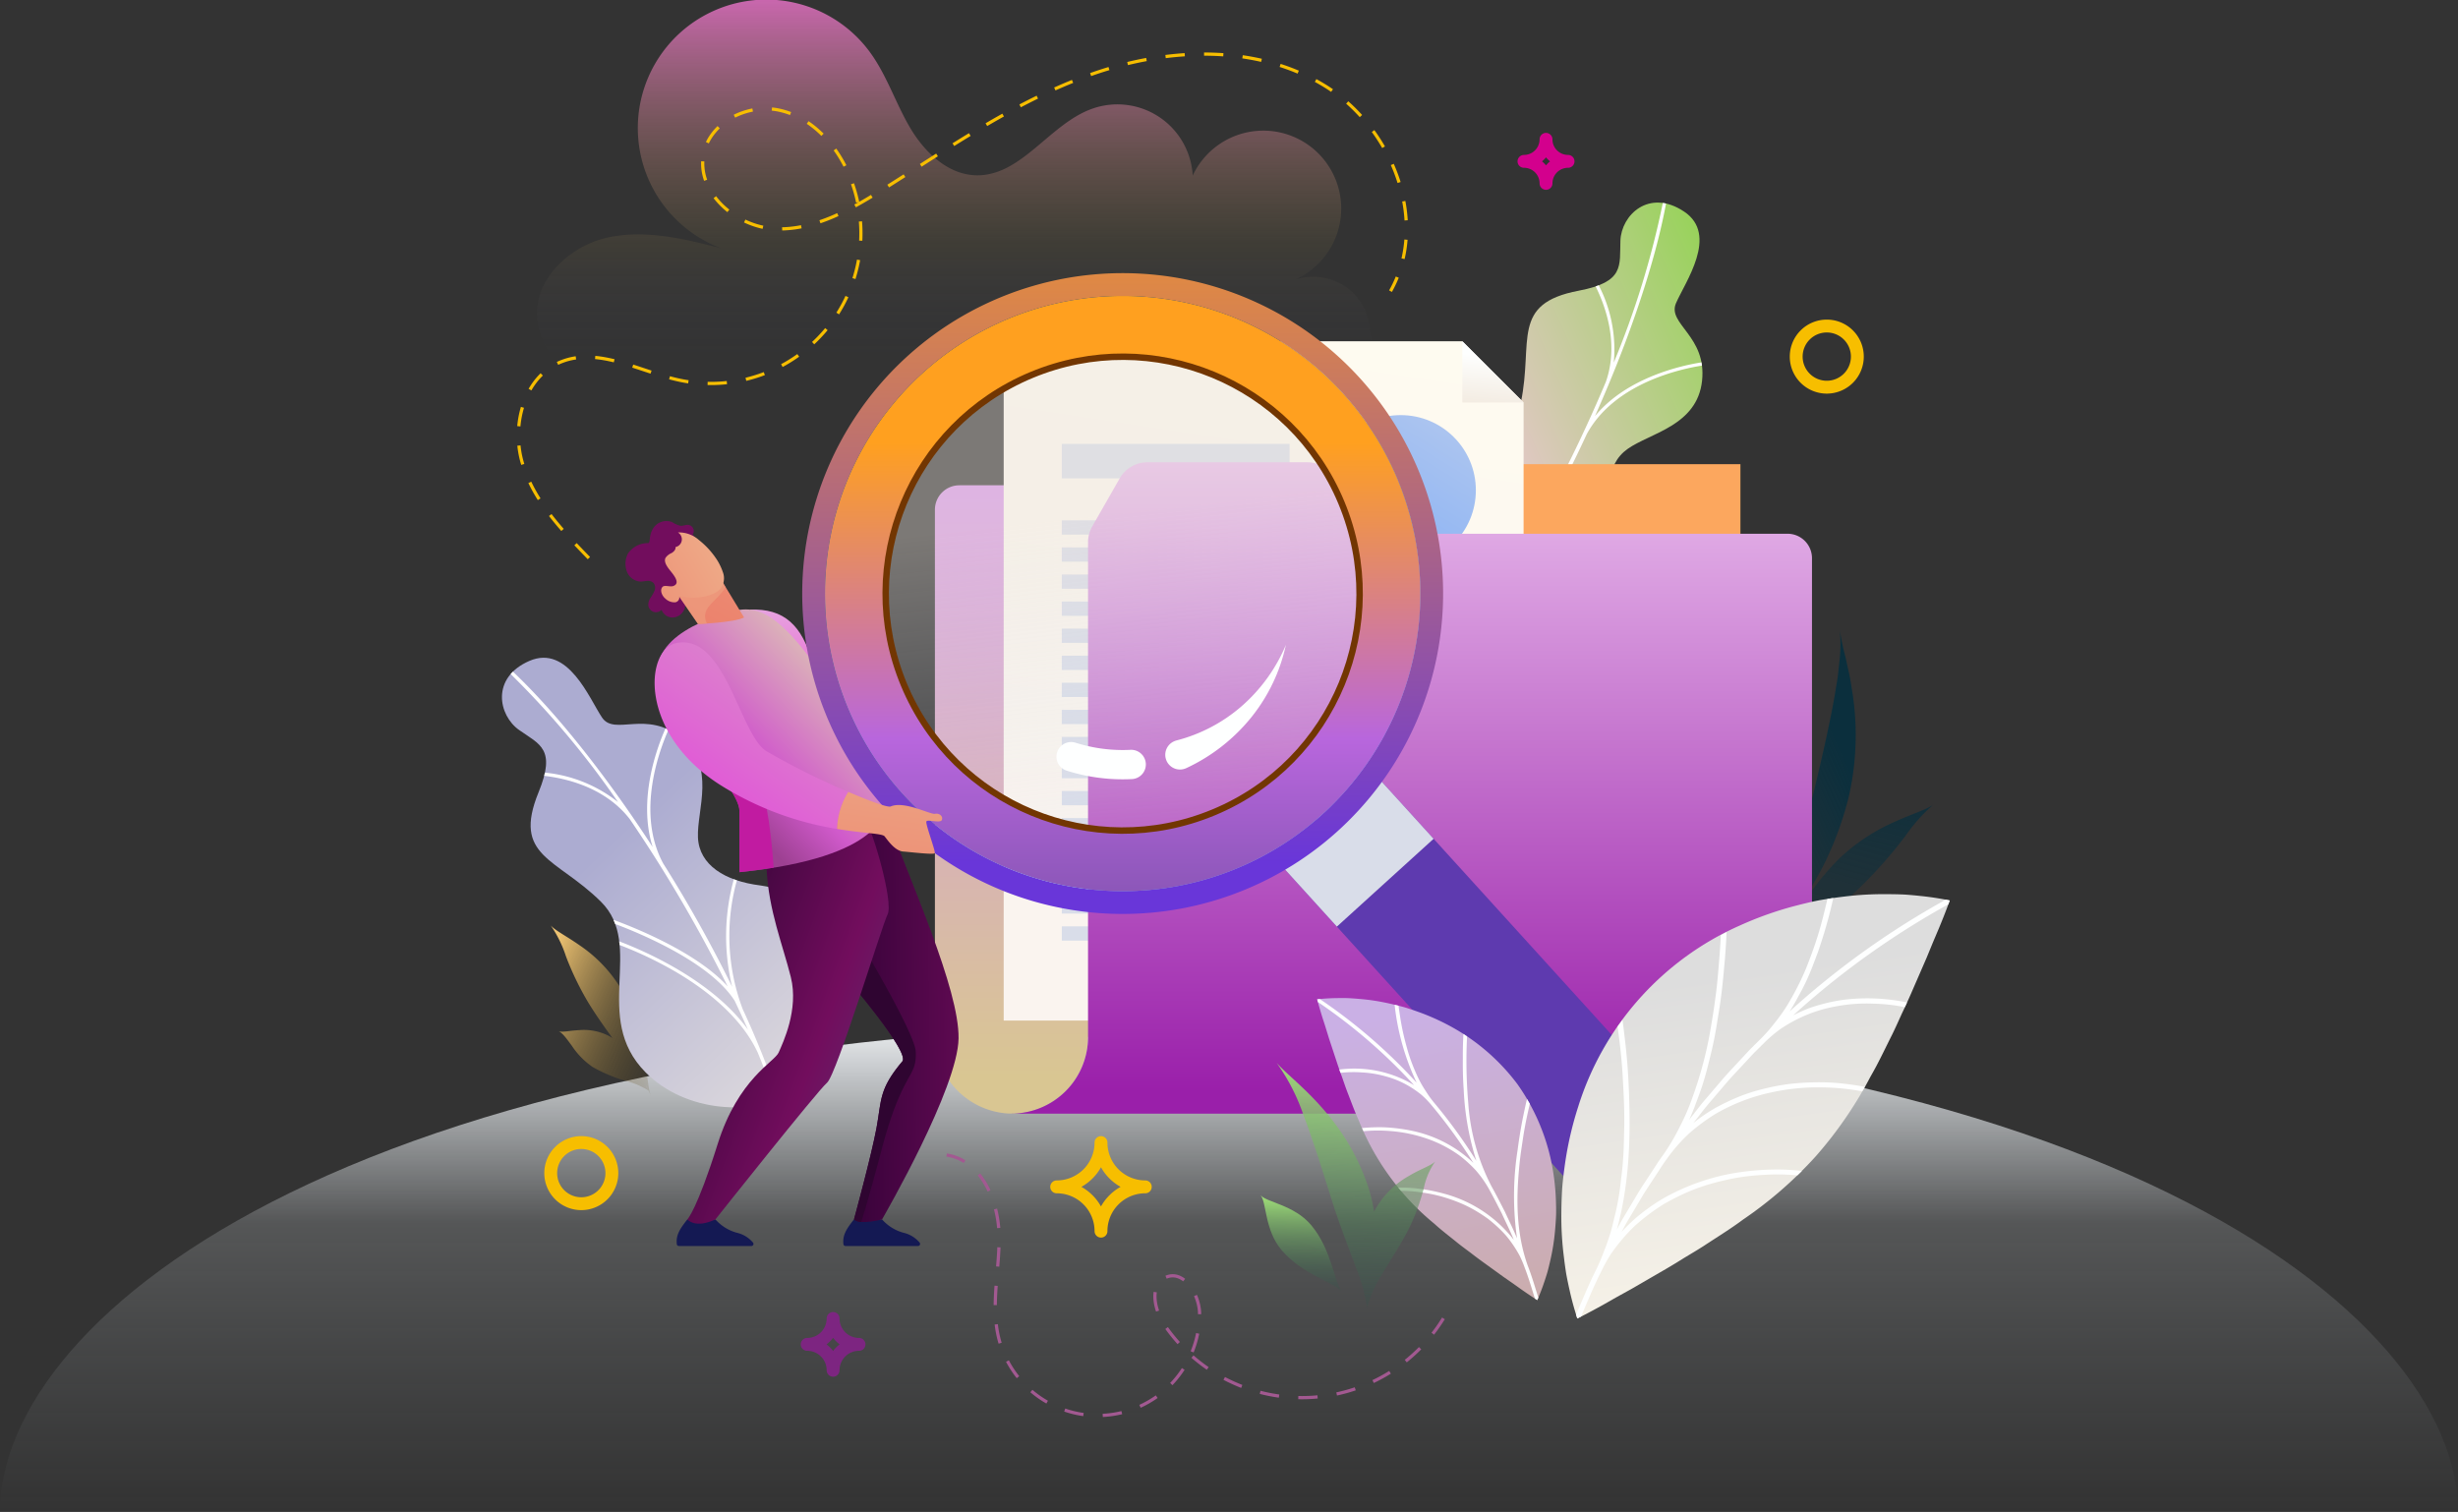 <svg xmlns="http://www.w3.org/2000/svg" xmlns:xlink="http://www.w3.org/1999/xlink" width="382" height="235" viewBox="0 0 382 235">
    <rect x="0" y="0" width="382" height="235" fill="#333333" stroke="none"/>
    <defs>
        <linearGradient id="linear-gradient" x1=".5" x2=".5" y2="1" gradientUnits="objectBoundingBox">
            <stop offset="0" stop-color="#eceff2"/>
            <stop offset=".409" stop-color="#dde3e7" stop-opacity=".2"/>
            <stop offset="1" stop-color="#c7d1d8" stop-opacity="0"/>
        </linearGradient>
        <linearGradient id="linear-gradient-2" x1=".5" x2=".5" y1="-.062" y2=".707" gradientUnits="objectBoundingBox">
            <stop offset="0" stop-color="#e36aca"/>
            <stop offset=".714" stop-color="#93804c" stop-opacity=".125"/>
            <stop offset="1" stop-color="#4a5185" stop-opacity="0"/>
        </linearGradient>
        <linearGradient id="linear-gradient-3" x2="1.171" y1=".161" y2="1.095" gradientUnits="objectBoundingBox">
            <stop offset="0" stop-color="#edc272"/>
            <stop offset="1" stop-color="#3d300b" stop-opacity="0"/>
        </linearGradient>
        <linearGradient id="linear-gradient-4" x1="1.049" x2=".387" y1="1.296" y2=".374" gradientUnits="objectBoundingBox">
            <stop offset="0" stop-color="#f5efe2"/>
            <stop offset="1" stop-color="#acacd1"/>
        </linearGradient>
        <linearGradient id="linear-gradient-5" x1=".194" x2="1.092" y1=".79" y2=".176" gradientUnits="objectBoundingBox">
            <stop offset="0" stop-color="#ffc3ef"/>
            <stop offset="1" stop-color="#94d355"/>
        </linearGradient>
        <linearGradient id="linear-gradient-6" x1=".81" x2=".145" y1=".288" y2="1.171" gradientUnits="objectBoundingBox">
            <stop offset="0" stop-color="#0b2f3d"/>
            <stop offset=".464" stop-color="#0b2f3d" stop-opacity=".506"/>
            <stop offset="1" stop-color="#0b2f3d" stop-opacity="0"/>
        </linearGradient>
        <linearGradient id="linear-gradient-7" x1=".725" x2=".247" y1="-.351" y2="1.454" xlink:href="#linear-gradient-6"/>
        <linearGradient id="linear-gradient-8" x1=".5" x2=".5" y1="-.242" y2=".944" gradientUnits="objectBoundingBox">
            <stop offset="0" stop-color="#d689ff"/>
            <stop offset="1" stop-color="#d9c692"/>
        </linearGradient>
        <linearGradient id="linear-gradient-9" x1=".672" x2=".529" y1="-.349" y2=".882" gradientUnits="objectBoundingBox">
            <stop offset="0" stop-color="#feffff"/>
            <stop offset=".152" stop-color="#fffcf0"/>
            <stop offset="1" stop-color="#faf4ef"/>
        </linearGradient>
        <linearGradient id="linear-gradient-10" x1="-6.288" x2="-6.399" y1="-.362" y2=".893" gradientUnits="objectBoundingBox">
            <stop offset="0" stop-color="#feffff"/>
            <stop offset=".152" stop-color="#fbfaf7"/>
            <stop offset="1" stop-color="#ede1d2"/>
        </linearGradient>
        <linearGradient id="linear-gradient-11" x1="-1.136" x2="1.302" y1="3.15" y2="-.798" gradientUnits="objectBoundingBox">
            <stop offset="0" stop-color="#feffff"/>
            <stop offset=".009" stop-color="#cbdffe"/>
            <stop offset=".023" stop-color="#7dadfc"/>
            <stop offset=".03" stop-color="#5e9afc"/>
            <stop offset=".184" stop-color="#629cfb"/>
            <stop offset=".366" stop-color="#71a4f9"/>
            <stop offset=".561" stop-color="#88b1f5"/>
            <stop offset=".766" stop-color="#a9c3f0"/>
            <stop offset=".976" stop-color="#d3dae9"/>
            <stop offset="1" stop-color="#d9dde9"/>
        </linearGradient>
        <linearGradient id="linear-gradient-12" x1=".5" x2=".5" y1="-.289" y2=".967" gradientUnits="objectBoundingBox">
            <stop offset="0" stop-color="#ffe8ff"/>
            <stop offset="1" stop-color="#9a1faa"/>
        </linearGradient>
        <linearGradient id="linear-gradient-13" x1=".775" x2=".234" y1="2.928" y2="-1.847" gradientUnits="objectBoundingBox">
            <stop offset="0" stop-color="#c638bb"/>
            <stop offset=".215" stop-color="#ea61d0"/>
            <stop offset=".753" stop-color="#e5bae5"/>
            <stop offset="1" stop-color="#d9dde9"/>
        </linearGradient>
        <linearGradient id="linear-gradient-14" x1=".141" x2="3.178" y1=".512" y2=".371" gradientUnits="objectBoundingBox">
            <stop offset="0" stop-color="#350238"/>
            <stop offset=".42" stop-color="#720d5d"/>
            <stop offset="1" stop-color="#4a5185"/>
        </linearGradient>
        <linearGradient id="linear-gradient-15" x1=".096" x2="1.352" y1=".236" y2="1.179" gradientUnits="objectBoundingBox">
            <stop offset="0" stop-color="#370539"/>
            <stop offset=".402" stop-color="#720d5d"/>
            <stop offset=".957" stop-color="#4a5185"/>
            <stop offset="1" stop-color="#4a5185"/>
        </linearGradient>
        <linearGradient id="linear-gradient-16" x1=".288" x2="1.036" y1=".724" y2="-.114" gradientUnits="objectBoundingBox">
            <stop offset="0" stop-color="#9d4092"/>
            <stop offset=".215" stop-color="#d05acb"/>
            <stop offset=".753" stop-color="#e0d7b1"/>
            <stop offset="1" stop-color="#e9e5d9"/>
        </linearGradient>
        <linearGradient id="linear-gradient-17" x1="3.412" x2="-5.048" y1="-2.89" y2="7.17" gradientUnits="objectBoundingBox">
            <stop offset="0" stop-color="#eea886"/>
            <stop offset=".648" stop-color="#eb665a"/>
            <stop offset="1" stop-color="#eb4746"/>
        </linearGradient>
        <linearGradient id="linear-gradient-18" x1=".792" x2="-3.863" y1=".283" y2="3.346" xlink:href="#linear-gradient-17"/>
        <linearGradient id="linear-gradient-19" x1="-.834" x2="-1.585" y1="1.219" y2="1.219" gradientUnits="objectBoundingBox">
            <stop offset="0" stop-color="#5e3aaf"/>
            <stop offset="1" stop-color="#3d1453"/>
        </linearGradient>
        <linearGradient id="linear-gradient-20" x1="-4.907" x2="-1.628" y1="3.085" y2="3.085" gradientUnits="objectBoundingBox">
            <stop offset="0" stop-color="#4a5185"/>
            <stop offset=".215" stop-color="#6b719c"/>
            <stop offset=".753" stop-color="#b9bed3"/>
            <stop offset="1" stop-color="#d9dde9"/>
        </linearGradient>
        <linearGradient id="linear-gradient-21" x1=".232" x2=".232" y1=".922" y2="-.247" gradientUnits="objectBoundingBox">
            <stop offset="0" stop-color="#6936d9"/>
            <stop offset="1" stop-color="#ff9f1c"/>
        </linearGradient>
        <linearGradient id="linear-gradient-22" x1=".211" x2=".211" y1=".954" y2="-.304" gradientUnits="objectBoundingBox">
            <stop offset="0" stop-color="#5e9afc"/>
            <stop offset=".071" stop-color="#5c94f2"/>
            <stop offset=".708" stop-color="#4f64a4"/>
            <stop offset="1" stop-color="#4a5185"/>
        </linearGradient>
        <linearGradient id="linear-gradient-23" x1=".28" x2=".28" y1="1.416" y2=".247" gradientUnits="objectBoundingBox">
            <stop offset="0" stop-color="#453e7e"/>
            <stop offset=".575" stop-color="#b866dd"/>
            <stop offset="1" stop-color="#ffa01f"/>
        </linearGradient>
        <linearGradient id="linear-gradient-24" x1="-.012" x2=".406" y1="1.752" y2=".294" gradientUnits="objectBoundingBox">
            <stop offset="0" stop-color="#5e9afc"/>
            <stop offset=".181" stop-color="#fcbf5e"/>
            <stop offset=".216" stop-color="#f8d972" stop-opacity=".835"/>
            <stop offset=".268" stop-color="#f4cc8d" stop-opacity=".62"/>
            <stop offset=".32" stop-color="#f1e8a4" stop-opacity=".427"/>
            <stop offset=".372" stop-color="#eee3b7" stop-opacity=".275"/>
            <stop offset=".422" stop-color="#ebe1c6" stop-opacity=".153"/>
            <stop offset=".483" stop-color="#d0d8ea" stop-opacity=".071"/>
            <stop offset="1" stop-color="#e9e1d9"/>
        </linearGradient>
        <linearGradient id="linear-gradient-25" x1="-.082" x2="1.84" y1="1.27" y2="-1.216" gradientUnits="objectBoundingBox">
            <stop offset="0" stop-color="#b92eb3"/>
            <stop offset=".215" stop-color="#e05cd6"/>
            <stop offset=".753" stop-color="#d3ccb9"/>
            <stop offset="1" stop-color="#e9e7d9"/>
        </linearGradient>
        <linearGradient id="linear-gradient-26" x1=".794" x2="-1.118" y1="-.757" y2="7.706" xlink:href="#linear-gradient-17"/>
        <linearGradient id="linear-gradient-27" x1=".676" x2=".456" y1="1.499" y2=".039" gradientUnits="objectBoundingBox">
            <stop offset="0" stop-color="#ccab93"/>
            <stop offset="1" stop-color="#cab0e5"/>
        </linearGradient>
        <linearGradient id="linear-gradient-28" x1=".606" x2=".471" y1="1.222" y2=".183" gradientUnits="objectBoundingBox">
            <stop offset="0" stop-color="#fff9eb"/>
            <stop offset="1" stop-color="#ddd"/>
        </linearGradient>
        <linearGradient id="linear-gradient-29" x1=".421" x2=".4" y2="1.224" gradientUnits="objectBoundingBox">
            <stop offset="0" stop-color="#a2e279"/>
            <stop offset="1" stop-color="#0b2f3d" stop-opacity="0"/>
        </linearGradient>
        <style>
            .cls-5{fill:#fff}.cls-13{fill:#d9dde9}.cls-17{fill:#141953}.cls-44{fill:none}.cls-35{fill:#feffff}.cls-40{fill:url(#linear-gradient-29)}.cls-44{stroke:#f7be00;stroke-linecap:round;stroke-linejoin:round;stroke-width:2px}
        </style>
    </defs>
    <g id="image" transform="translate(-67.842 -117.091)">
        <path id="Path_12875" fill="url(#linear-gradient)" d="M191 0c134.516 0 191 45.072 191 76H0C0 45.072 56.484 0 191 0z" transform="translate(67.842 276.091)"/>
        <path id="Path_12830" fill="url(#linear-gradient-2)" d="M205.345 180.113c6.435-2.073 13.39-4.328 19.762-2.065 5.24 1.861 9.045 6.3 13.182 10.017s9.558 7 14.97 5.72a7.158 7.158 0 0 0 4.54-3.019 4.518 4.518 0 0 0-.251-5.219c-1.661-1.871-4.585-1.6-7.08-1.424s-5.615-.318-6.407-2.691c-.756-2.265 1.235-4.494 3.23-5.807 9.3-6.114 22.855-4.626 30.6 3.358 2.182 2.248 3.924 4.918 6.291 6.97s5.665 3.444 8.636 2.452 4.752-5.15 2.645-7.467c-2.421-2.662-7.147-.9-10.181-2.841-3.82-2.439-2.33-8.333-3.9-12.586a8.887 8.887 0 0 0-12.033-4.541 12.108 12.108 0 1 0-14.865-16.588 11.718 11.718 0 0 0-15.567-10.411c-6.679 2.336-11.005 10.509-18.078 10.365-4.432-.09-8.068-3.626-10.311-7.45s-3.609-8.157-6.237-11.728a19.964 19.964 0 1 0-23.1 30.523c-5.828-1.486-11.927-2.979-17.787-1.63s-11.304 6.524-10.804 12.517c.384 4.574 3.868 8.409 7.807 10.766 10.993 6.579 31.373 7.149 44.938 2.779z" transform="translate(-1.282)"/>
        <path id="Path_12831" fill="url(#linear-gradient-3)" d="M170.771 321.392c-.461-1.417-.561-3.887-1.14-6.963a29.465 29.465 0 0 0-3.819-10.251 21.649 21.649 0 0 0-6.1-6.22c-2-1.409-3.721-2.243-4.491-3.084a18.492 18.492 0 0 1 2.367 4.8 45.785 45.785 0 0 0 3.6 7.4c1.2 1.926 2.441 3.677 3.637 5.308-.07-.046-.135-.1-.207-.142a8.458 8.458 0 0 0-4.956-1.1c-1.488.07-2.65.382-3.24.162.593.221 1.287 1.194 2.117 2.325a11.959 11.959 0 0 0 3.2 3.246 23.465 23.465 0 0 0 5.218 2.181 11.588 11.588 0 0 1 3.468 1.5 7.168 7.168 0 0 1 .346.838zm-.786-1.668q.193.337.35.65a5.692 5.692 0 0 1-.35-.65z" transform="translate(-1.788 -33.939)"/>
        <g id="Group_1132" transform="translate(145.851 219.323)">
            <path id="Path_12832" fill="url(#linear-gradient-4)" d="M151.541 264.354c2.755-6.749.2-7.415-3.014-9.673s-4.442-8.119 1.579-10.742 9.337 5.881 11.3 8.8 6.88-1.276 12.326 3.164 2.4 11.173 2.58 15.463 4.182 6.783 9.692 7.467 5.883 4.459 5.242 8.545-.434 6.259 3.948 8.722 1.931 11.314-4.106 14.947-16.663 3.166-22.933-3.178c-8.451-8.551-.021-19.685-6.935-26.523s-13.78-6.946-9.679-16.992z" transform="translate(-145.851 -243.444)"/>
            <path id="Path_12833" d="M188.729 312.8c.161-.057.32-.115.478-.176a137.161 137.161 0 0 0-5.622-14.061 32.27 32.27 0 0 1-.9-20.012c-.162-.053-.319-.111-.476-.168a33.257 33.257 0 0 0-.256 16.723 205.956 205.956 0 0 0-10.7-19.143c-4.36-7.986-.477-17.973.805-20.823-.155-.075-.31-.143-.464-.207-1.165 2.594-4.394 10.887-2 18.439-7.243-11.162-15.057-20.955-21.716-27.255q-.186.182-.35.371a135.065 135.065 0 0 1 16.672 19.891 21.691 21.691 0 0 0-11.348-4.571c-.033.16-.073.326-.117.5 3.387.387 9.483 1.782 13.308 6.733a220.171 220.171 0 0 1 15.213 26c-2.244-2.46-5.726-4.873-10.407-7.2a74.378 74.378 0 0 0-7.345-3.15c.095.211.184.425.263.642 4.124 1.548 14.781 6.005 18.572 11.938q1.078 2.259 2.061 4.479c-5.625-7.772-16.324-12.327-20.009-13.717.023.188.046.375.063.566a59.888 59.888 0 0 1 8.147 3.838c4.588 2.614 10.569 6.956 13.321 12.882 1.055 2.562 2.001 5.07 2.807 7.481z" class="cls-5" transform="translate(-146.172 -243.953)"/>
        </g>
        <g id="Group_1133" transform="translate(285.331 148.574)">
            <path id="Path_12834" fill="url(#linear-gradient-5)" d="M346.1 169.7c7.161-1.362 6.331-3.867 6.475-7.793s4.394-8.144 9.871-4.52.147 11.034-1.238 14.266 4.814 5.077 4.053 12.063-8.069 8.092-11.569 10.579-3.416 7.2-.99 12.194-.541 7.362-4.318 9.047-5.488 3.042-5.17 8.059-8.441 7.778-14.774 4.69-11.724-12.257-9.813-20.969c2.575-11.743 16.5-10.729 18.478-20.251s-1.671-15.342 8.995-17.365z" transform="translate(-318.233 -156.002)"/>
            <path id="Path_12835" d="M327.761 226.724q.2.157.408.305a137.187 137.187 0 0 0 8.739-12.368 32.267 32.267 0 0 1 16.3-11.649c-.044-.165-.081-.329-.118-.491a33.258 33.258 0 0 0-14.17 8.886 205.679 205.679 0 0 0 10.24-19.393c4.328-8 14.82-10.181 17.909-10.656-.022-.172-.049-.338-.079-.5-2.81.434-11.525 2.239-16.556 8.36 5.423-12.15 9.388-24.035 11.049-33.049q-.254-.057-.5-.091a135.087 135.087 0 0 1-7.622 24.808 21.688 21.688 0 0 0-2.34-12.009c-.152.059-.313.117-.48.173 1.519 3.052 3.666 8.925 1.592 14.828a220.114 220.114 0 0 1-13.533 26.908c.843-3.221.973-7.455.377-12.649a74.637 74.637 0 0 0-1.354-7.876c-.126.194-.257.385-.4.57.946 4.3 3.006 15.668.091 22.078q-1.308 2.132-2.636 4.166c3.459-8.949 1.458-20.4.619-24.251-.145.122-.29.244-.44.361a59.855 59.855 0 0 1 1.213 8.924c.3 5.271-.084 12.652-3.558 18.185-1.58 2.284-3.169 4.444-4.751 6.43z" class="cls-5" transform="translate(-320.052 -156.016)"/>
        </g>
        <g id="Group_1134" transform="translate(337.661 215.112)">
            <path id="Path_12836" fill="url(#linear-gradient-6)" d="M396.572 274.529a51.8 51.8 0 0 0 3.791-10.3 42.988 42.988 0 0 0 .638-16.19c-.185-1.105-.316-2.141-.533-3.1s-.407-1.846-.587-2.666a35.326 35.326 0 0 1-.856-4.036 24 24 0 0 1 .006 4.1l-.288 2.664c-.1.947-.313 1.955-.469 3.012-.727 4.242-1.865 9.259-3.215 14.93-.871 3.462-1.778 6.754-2.747 9.835-1.024 3.052-2.015 5.931-3.131 8.468a46.22 46.22 0 0 1-6.273 11.17c1.8-2.138 5.177-5.167 8.637-9.806a53.913 53.913 0 0 0 5.027-8.081z" transform="translate(-382.907 -238.239)"/>
            <path id="Path_12837" fill="url(#linear-gradient-7)" d="M408.682 274.33a29.812 29.812 0 0 0-8.65 5.73 40.355 40.355 0 0 0-7.62 10.586c-1.7 3.308-2.7 6.073-3.681 7.577a36.209 36.209 0 0 1 5.838-5.9c2.707-2.4 5.979-5.126 9.272-8.35a70.391 70.391 0 0 0 6.518-7.487 25.724 25.724 0 0 1 4.247-4.771c-1.127.777-3.29 1.413-5.924 2.615z" transform="translate(-384.019 -244.629)"/>
        </g>
        <g id="Group_1152" transform="translate(165.052 159.531)">
            <g id="Group_1138" transform="translate(48.085 10.599)">
                <path id="Path_12838" fill="url(#linear-gradient-8)" d="M229.009 214.114v81.616a12.119 12.119 0 0 0 11.324 12.221 11.9 11.9 0 0 0 12.474-11.885h100.606v-81.952a3.8 3.8 0 0 0-3.8-3.8H232.8a3.8 3.8 0 0 0-3.791 3.8z" transform="translate(-229.009 -187.926)"/>
                <path id="Rectangle_2399" fill="#fca75e" d="M0 0H80.795V105.594H0z" transform="rotate(90 53.04 72.147)"/>
                <g id="Group_1137" transform="translate(10.688)">
                    <g id="Group_1135">
                        <path id="Path_12839" fill="url(#linear-gradient-9)" d="M242.219 288.232h80.8v-96.071l-9.518-9.518h-71.28z" transform="translate(-242.219 -182.643)"/>
                        <path id="Path_12840" fill="url(#linear-gradient-10)" d="M330.312 192.161h9.518l-9.518-9.518z" transform="translate(-259.033 -182.643)"/>
                    </g>
                    <g id="Group_1136" transform="translate(9.032 11.481)">
                        <path id="Rectangle_2400" d="M0 0H35.394V5.353H0z" class="cls-13" transform="translate(0 4.477)"/>
                        <path id="Rectangle_2401" d="M0 0H35.394V2.216H0z" class="cls-13" transform="translate(0 16.357)"/>
                        <path id="Rectangle_2402" d="M0 0H35.394V2.216H0z" class="cls-13" transform="translate(0 20.564)"/>
                        <path id="Rectangle_2403" d="M0 0H35.394V2.216H0z" class="cls-13" transform="translate(0 24.771)"/>
                        <path id="Rectangle_2404" d="M0 0H35.394V2.216H0z" class="cls-13" transform="translate(0 28.979)"/>
                        <path id="Rectangle_2405" d="M0 0H35.394V2.216H0z" class="cls-13" transform="translate(0 33.186)"/>
                        <path id="Rectangle_2406" d="M0 0H35.394V2.216H0z" class="cls-13" transform="translate(0 37.393)"/>
                        <path id="Rectangle_2407" d="M0 0H35.394V2.216H0z" class="cls-13" transform="translate(0 41.6)"/>
                        <path id="Rectangle_2408" d="M0 0H35.394V2.216H0z" class="cls-13" transform="translate(0 45.807)"/>
                        <path id="Rectangle_2409" d="M0 0H35.394V2.216H0z" class="cls-13" transform="translate(0 50.014)"/>
                        <path id="Rectangle_2410" d="M0 0H35.394V2.216H0z" class="cls-13" transform="translate(0 54.221)"/>
                        <path id="Rectangle_2411" d="M0 0H35.394V2.216H0z" class="cls-13" transform="translate(0 58.428)"/>
                        <path id="Rectangle_2412" d="M0 0H35.394V2.216H0z" class="cls-13" transform="translate(0 62.635)"/>
                        <path id="Rectangle_2413" d="M0 0H35.394V2.216H0z" class="cls-13" transform="translate(0 66.842)"/>
                        <path id="Rectangle_2414" d="M0 0H35.394V2.216H0z" class="cls-13" transform="translate(0 71.049)"/>
                        <path id="Rectangle_2415" d="M0 0H35.394V2.216H0z" class="cls-13" transform="translate(0 75.256)"/>
                        <path id="Rectangle_2416" d="M0 0H35.394V2.216H0z" class="cls-13" transform="translate(0 79.464)"/>
                        <circle id="Ellipse_563" cx="11.679" cy="11.679" r="11.679" fill="url(#linear-gradient-11)" transform="translate(40.991)"/>
                    </g>
                </g>
                <path id="Path_12841" fill="url(#linear-gradient-12)" d="M297.5 214.5l-3.486-6.1a4.975 4.975 0 0 0-4.319-2.507h-24.844a4.975 4.975 0 0 0-4.319 2.507l-4.263 7.461a4.972 4.972 0 0 0-.655 2.468v76.9a11.9 11.9 0 0 1-11.9 11.9h120.609a3.8 3.8 0 0 0 3.8-3.8V220.8a3.8 3.8 0 0 0-3.8-3.8h-62.5a4.976 4.976 0 0 1-4.323-2.5z" transform="translate(-231.816 -187.081)"/>
            </g>
            <g id="Group_1151">
                <g id="Group_1143" transform="translate(0 38.538)">
                    <path id="Path_12842" fill="url(#linear-gradient-13)" d="M193.422 234.2c5.424-.245 8.112 2.5 9.74 8.1z" transform="translate(-174.132 -220.421)"/>
                    <g id="Group_1141" transform="translate(7.95 44.821)">
                        <g id="Group_1139" transform="translate(22.679)">
                            <path id="Path_12843" d="M213.071 351.338c-1.287 1.608-1.773 2.516-1.644 3.845a.327.327 0 0 0 .326.29h11.265a.326.326 0 0 0 .272-.509 4.65 4.65 0 0 0-2.55-1.558 6.82 6.82 0 0 1-3.305-2.067z" class="cls-17" transform="translate(-208.193 -287.608)"/>
                            <path id="Path_12844" fill="url(#linear-gradient-14)" d="M216.967 272.571c4.134 11.368 11.713 27.9 11.6 35.6s-11.43 27.329-11.89 28.129c0 0-3.445.919-4.364 0 0 0 2.7-9.875 3.505-14.239s.344-5.971 4.019-10.335c1.2-1.43-8.612-12.861-8.612-12.861l-3.79-22.622z" transform="translate(-207.435 -272.571)"/>
                            <path id="Path_12845" fill="#2f0531" d="M222.3 313.4c-.109-2.63-7.371-15.149-12.847-24.239l2.157 12.877s9.816 11.432 8.612 12.861c-3.675 4.363-3.216 5.971-4.019 10.335s-3.505 14.239-3.505 14.239a1.812 1.812 0 0 0 1.129.392c.74-2.4 1.783-6 3.177-11.282 3.274-12.401 5.471-10.96 5.296-15.183z" transform="translate(-207.82 -275.737)"/>
                        </g>
                        <g id="Group_1140" transform="translate(0 1.378)">
                            <path id="Path_12846" d="M181.071 351.338c-1.287 1.608-1.772 2.516-1.644 3.845a.328.328 0 0 0 .326.29h11.265a.326.326 0 0 0 .273-.509 4.657 4.657 0 0 0-2.55-1.558 6.82 6.82 0 0 1-3.305-2.067z" class="cls-17" transform="translate(-179.407 -288.985)"/>
                            <path id="Path_12847" fill="url(#linear-gradient-15)" d="M193.776 282.134c.32 6.494 2.5 11.776 3.765 16.828s-1.239 10.221-1.883 11.713-6.271 4.019-9.486 14.239-4.708 11.713-4.708 11.713 1.148 1.493 4.364 0c0 0 15.848-19.98 17.341-21.243s8.5-24.344 9.417-26.182-2.182-12.747-3.56-14.928z" transform="translate(-179.799 -274.274)"/>
                        </g>
                    </g>
                    <path id="Path_12848" fill="url(#linear-gradient-16)" d="M188.468 234.226c2.588-.337 5.229.467 9.593 5.749s10.91 18.143 12.862 25.263c0 0 .221 7.464-22.455 9.76v-9.531c0-4.134-13.144-15.5-12.685-22.162s12.685-9.079 12.685-9.079z" transform="translate(-170.763 -220.417)"/>
                    <path id="Path_12849" fill="#c11ba1" d="M193.79 276.6c-.286-4.084-.945-10.56-2.366-13.955-1.749-4.18-9.811-12.814-15.642-16.433.316 6.724 12.688 17.544 12.688 21.554v9.534c1.94-.2 3.701-.433 5.32-.7z" transform="translate(-170.765 -222.718)"/>
                    <g id="Group_1142">
                        <path id="Path_12850" fill="#720d5d" d="M180.02 219.272a.959.959 0 0 0-.7-1.493c-.4-.04-.783.167-1.181.143a4.128 4.128 0 0 1-1.311-.572 2.436 2.436 0 0 0-2.848.822c-.9 1.265-.425 2.448-.92 2.439a3.75 3.75 0 0 0-3.076 1.58 3.46 3.46 0 0 0-.178 2.859 2.382 2.382 0 0 0 2.121 1.536c.34 0 .674-.078 1.013-.1a1.284 1.284 0 0 1 .952.273 1.164 1.164 0 0 1 .218 1.19 5.253 5.253 0 0 1-.609 1.116 2.027 2.027 0 0 0-.377 1.2 1.2 1.2 0 0 0 2.064.712 1.816 1.816 0 0 0 1.792 1.194 2.076 2.076 0 0 0 1.762-1.305 2.428 2.428 0 0 0-.272-2.206 10.4 10.4 0 0 0 2.418-4.055 6.916 6.916 0 0 0 .323-2.734 4.649 4.649 0 0 0-1.191-2.599z" transform="translate(-169.581 -217.175)"/>
                        <path id="Path_12851" fill="url(#linear-gradient-17)" d="M179.273 230.313l3.437 5s5.641-.246 7.149-1.028l-3.661-6.034z" transform="translate(-171.431 -219.29)"/>
                        <path id="Path_12852" d="M186.988 229.556l-.79-1.3-6.925 2.058 3.437 5s.563-.024 1.379-.083c-1.211-2.515 1.6-3.381 2.899-5.675z" transform="translate(-171.431 -219.29)" style="isolation:isolate;mix-blend-mode:multiply" fill="#eea886" opacity="0.5"/>
                        <path id="Path_12853" fill="url(#linear-gradient-18)" d="M177.062 229.631a2.05 2.05 0 0 0 1.549.6.756.756 0 0 0 .635-.864.091.091 0 0 1 .117-.088 9.987 9.987 0 0 0 2.1.239c1.329-.007 3.467-.421 4.259-1.516a2.647 2.647 0 0 0 .293-2.475 8.728 8.728 0 0 0-1.169-2.284 12.524 12.524 0 0 0-2.529-2.68 4.663 4.663 0 0 0-3.283-1.193 1.232 1.232 0 0 1-.375 2.272c.068.395-.281.736-.626.94a2.078 2.078 0 0 0-.926.74c-.254.523.1 1.124.436 1.6.516.722 2.117 2.308.754 2.778-.48.166-1.339-.2-1.651.127-.465.473-.101 1.38.416 1.804z" transform="translate(-170.889 -217.591)"/>
                    </g>
                </g>
                <g id="Group_1149" transform="translate(27.446)">
                    <g id="Group_1144" transform="translate(73.396 77.235)">
                        <path id="Path_12854" fill="url(#linear-gradient-19)" d="M353.118 328.423a10.153 10.153 0 0 1-14.341-.691l-44.566-49.08L309.244 265l44.566 49.08a10.151 10.151 0 0 1-.692 14.343z" transform="translate(-294.211 -265.002)"/>
                        <path id="Rectangle_2417" fill="url(#linear-gradient-20)" d="M0 0H20.306V14.448H0z" transform="rotate(-42.239 17.67 6.825)"/>
                    </g>
                    <g id="Group_1148">
                        <path id="Path_12855" fill="url(#linear-gradient-21)" d="M268.242 171.846a49.8 49.8 0 1 0 32.59 62.437 49.8 49.8 0 0 0-32.59-62.437zm-28.787 91.643a46.256 46.256 0 1 1 57.995-30.268 46.255 46.255 0 0 1-57.994 30.268z" transform="translate(-203.502 -169.544)"/>
                        <path id="Path_12856" fill="url(#linear-gradient-22)" d="M268.017 176.065a46.256 46.256 0 1 0 30.271 57.992 46.258 46.258 0 0 0-30.271-57.992zm-24.9 79.255a36.817 36.817 0 1 1 46.16-24.092 36.816 36.816 0 0 1-46.156 24.092z" transform="translate(-204.338 -170.38)"/>
                        <path id="Path_12857" fill="url(#linear-gradient-23)" d="M268.017 176.065a46.256 46.256 0 1 0 30.271 57.992 46.258 46.258 0 0 0-30.271-57.992zm-24.9 79.255a36.817 36.817 0 1 1 46.16-24.092 36.816 36.816 0 0 1-46.156 24.092z" transform="translate(-204.338 -170.38)"/>
                        <ellipse id="Ellipse_564" cx="36.819" cy="36.818" fill="url(#linear-gradient-24)" opacity="0.4" rx="36.819" ry="36.818" transform="rotate(-22.59 75.89 10.787)"/>
                        <ellipse id="Ellipse_565" cx="36.819" cy="36.818" fill="none" stroke="#723602" stroke-miterlimit="10" rx="36.819" ry="36.818" transform="rotate(-22.59 75.89 10.787)"/>
                        <g id="Group_1147" transform="translate(39.569 57.783)" style="mix-blend-mode:color-dodge;isolation:isolate">
                            <g id="Group_1145" transform="translate(16.883)">
                                <path id="Path_12858" d="M274.994 255.826a24.9 24.9 0 0 0 10.056-5.261 25.927 25.927 0 0 0 6.955-9.6 27.056 27.056 0 0 1-5.31 11.179 28.33 28.33 0 0 1-10.133 7.963l-.034.015a2.289 2.289 0 1 1-1.939-4.147 2.372 2.372 0 0 1 .405-.149z" class="cls-35" transform="translate(-273.27 -240.96)"/>
                            </g>
                            <g id="Group_1146" transform="translate(0 15.123)">
                                <path id="Path_12859" d="M254 264.1a2.278 2.278 0 1 1 1.365-4.346 24.242 24.242 0 0 0 8.425 1.1 2.277 2.277 0 1 1 .21 4.546 28.764 28.764 0 0 1-10-1.3z" class="cls-35" transform="translate(-252.405 -259.651)"/>
                            </g>
                        </g>
                    </g>
                </g>
                <g id="Group_1150" transform="translate(4.524 57.396)">
                    <path id="Path_12860" fill="url(#linear-gradient-25)" d="M205.274 263.724a111.818 111.818 0 0 1-12.763-6.346c-4.162-2.693-6.386-18.443-14.023-16.773-4.79 1.049-5.87 14.025 7.006 22.121a48.438 48.438 0 0 0 18.037 6.758 11.4 11.4 0 0 1 1.743-5.76z" transform="translate(-175.172 -240.482)"/>
                    <path id="Path_12861" fill="url(#linear-gradient-26)" d="M224.1 273.809c.176-.379 2.148.311 2.393-.214s-.307-1.12-1.05-.976-4.749-2.053-6.881-1.145c-.467.2-3.238-.82-6.6-2.266a11.4 11.4 0 0 0-1.743 5.76c4.225.7 7.039.692 7.391 1.156.745.985 1.728 2.269 2.89 2.357s4.735.523 4.9.259-1.476-4.553-1.3-4.931z" transform="translate(-181.862 -245.966)"/>
                </g>
            </g>
        </g>
        <g id="Group_1154" transform="translate(272.547 272.214)">
            <path id="Path_12862" fill="url(#linear-gradient-27)" d="M333.519 322.153a32.258 32.258 0 0 1 5.238 11.819 35.747 35.747 0 0 1 .759 5.855c.04.939.062 1.846.044 2.725-.038.889-.1 1.743-.175 2.558a32.921 32.921 0 0 1-.71 4.428q-.218.979-.443 1.817c-.168.564-.333 1.078-.489 1.54a29.435 29.435 0 0 1-1.109 2.863s-1-.617-2.536-1.7l-1.249-.89-1.471-1.022-3.33-2.407c-.594-.434-1.2-.885-1.8-1.354-.62-.461-1.259-.931-1.881-1.422-1.22-1-2.55-1.994-3.754-3.092a39.75 39.75 0 0 1-11.706-16c-.683-1.481-1.232-3.05-1.811-4.514-.28-.742-.535-1.493-.786-2.223-.265-.714-.513-1.424-.747-2.121l-1.287-3.9-.528-1.711c-.165-.535-.326-1.015-.47-1.46-.562-1.8-.848-2.93-.848-2.93a29.153 29.153 0 0 1 3.064-.19c.487-.01 1.028-.011 1.616 0q.867.039 1.866.129a32.692 32.692 0 0 1 4.436.663q1.2.26 2.491.608c.844.248 1.7.544 2.584.867a35.656 35.656 0 0 1 5.35 2.5 32.241 32.241 0 0 1 9.682 8.564z" transform="translate(-302.433 -308.814)"/>
            <g id="Group_1153" transform="translate(0 .152)">
                <path id="Path_12863" d="M325.726 314.817l-.566-.382c-.055.977-.1 2.248-.09 3.7-.013 1.473 0 3.147.13 4.889a42.628 42.628 0 0 0 1.975 11.143 81.722 81.722 0 0 0-6.568-9.049 16.258 16.258 0 0 1-1.307-1.818 16.852 16.852 0 0 1-1.094-1.888 28.928 28.928 0 0 1-1.574-3.948c-.4-1.345-.738-2.643-.991-3.9s-.418-2.473-.573-3.52l-.6-.149a37.629 37.629 0 0 0 3.427 12.116 84.056 84.056 0 0 0-15.045-13l-.416.045.108.413a83.542 83.542 0 0 1 14.946 12.919 17.986 17.986 0 0 0-11.609-2.421l.18.507a18.515 18.515 0 0 1 3.288-.064 16.64 16.64 0 0 1 3.744.618 14.434 14.434 0 0 1 3.776 1.615 15.982 15.982 0 0 1 1.762 1.244 14.22 14.22 0 0 1 1.554 1.594 81.156 81.156 0 0 1 6.526 8.992 19.631 19.631 0 0 0-9.519-4.984 26.826 26.826 0 0 0-4.434-.552 27.865 27.865 0 0 0-3.352.124l.227.489a23.5 23.5 0 0 1 4.085-.032 22.413 22.413 0 0 1 5.327 1.036 19.474 19.474 0 0 1 5.547 2.8 20.194 20.194 0 0 1 2.452 2.232 16.961 16.961 0 0 1 2.011 2.812c.73 1.3 1.4 2.633 2.081 3.957.613 1.358 1.3 2.684 1.852 4.07a20.394 20.394 0 0 0-10.805-7.162 27.119 27.119 0 0 0-4.682-.86 20.168 20.168 0 0 0-2.457-.078l.421.49a22.556 22.556 0 0 1 3.542.3 23.942 23.942 0 0 1 2.62.543 26.852 26.852 0 0 1 2.9.993 19.323 19.323 0 0 1 3 1.54c.5.306.992.636 1.481.991q.7.549 1.38 1.173t1.314 1.326a16.354 16.354 0 0 1 1.154 1.509 19.294 19.294 0 0 1 1.02 1.663 16.869 16.869 0 0 1 .786 1.837c.618 1.6 1.1 3.25 1.613 4.885l.361.229.169-.384c-.521-1.646-1-3.306-1.624-4.918-1.839-5.088-1.805-10.357-1.377-15.06.1-1.162.239-2.286.4-3.344s.294-2.023.457-2.909c.312-1.763.655-3.16.822-3.9l-.435-.735c-.1.341-.307 1.274-.592 2.653s-.6 3.168-.862 5.187a46.391 46.391 0 0 0-.1 13.818c-.553-1.4-1.247-2.729-1.864-4.1-.686-1.333-1.36-2.676-2.094-3.983a32.923 32.923 0 0 1-3.614-12.845 76.735 76.735 0 0 1-.194-10.467z" class="cls-35" transform="translate(-302.433 -309.002)"/>
            </g>
        </g>
        <g id="Group_1156" transform="translate(310.483 256.071)">
            <path id="Path_12864" fill="url(#linear-gradient-28)" d="M388.89 329.574a63.043 63.043 0 0 1-11.344 9.877c-1.966 1.468-4.1 2.766-6.077 4.074-1 .642-2.029 1.251-3.025 1.848-.969.612-1.936 1.2-2.89 1.757l-5.341 3.095-2.353 1.3-2 1.138c-2.468 1.376-4.048 2.143-4.048 2.143a44.233 44.233 0 0 1-1.215-4.445c-.162-.714-.329-1.506-.493-2.373q-.21-1.284-.385-2.779a49.581 49.581 0 0 1-.391-6.715c.007-1.227.046-2.511.123-3.842.1-1.316.27-2.664.469-4.058a53.817 53.817 0 0 1 2-8.618 45.683 45.683 0 0 1 25.171-28.256 53.837 53.837 0 0 1 8.332-2.976c1.363-.358 2.682-.68 3.977-.934q1.971-.343 3.8-.565a49.619 49.619 0 0 1 6.715-.384q1.506 0 2.806.062c.88.062 1.687.138 2.414.217a44.313 44.313 0 0 1 4.556.7s-.579 1.657-1.662 4.267l-.9 2.121-1.023 2.487-2.46 5.662c-.445 1.011-.915 2.039-1.411 3.072-.478 1.058-.964 2.147-1.488 3.219-1.071 2.112-2.115 4.383-3.347 6.5a63.031 63.031 0 0 1-8.51 12.406z" transform="translate(-349.318 -288.862)"/>
            <g id="Group_1155" transform="translate(2.297 .6)">
                <path id="Path_12865" d="M396.625 319.652l.412-.7a42.234 42.234 0 0 0-5-.653 40.47 40.47 0 0 0-6.709.2 32.456 32.456 0 0 0-3.727.691 28.371 28.371 0 0 0-3.846 1.177 34.541 34.541 0 0 0-3.792 1.777 25.121 25.121 0 0 0-3.585 2.435c.871-1.085 1.688-2.213 2.6-3.262l2.709-3.173c.916-1.047 1.885-2.045 2.825-3.071.477-.507.939-1.026 1.427-1.521l1.483-1.468a21.377 21.377 0 0 1 2.548-2.16 23.765 23.765 0 0 1 2.808-1.611 21.814 21.814 0 0 1 5.87-1.887 25.229 25.229 0 0 1 5.686-.406 27.969 27.969 0 0 1 4.911.544l.341-.735a30.354 30.354 0 0 0-8.245-.567 24.7 24.7 0 0 0-4.721.779c-.8.207-1.609.445-2.4.739-.781.311-1.559.663-2.329 1.062a127.985 127.985 0 0 1 24.119-17.262l.218-.6-.617-.124a128.8 128.8 0 0 0-24.273 17.375q.711-1.1 1.315-2.248c.419-.748.817-1.5 1.179-2.262.737-1.514 1.311-3.126 1.88-4.621a74.755 74.755 0 0 0 2.423-8.494l-.91.139c-.372 1.543-.786 3.334-1.336 5.177s-1.239 3.736-2.019 5.691a42.992 42.992 0 0 1-2.906 5.677 25.328 25.328 0 0 1-1.9 2.668 24.337 24.337 0 0 1-2.22 2.54l-1.493 1.477c-.49.5-.957 1.021-1.436 1.531-.946 1.032-1.922 2.037-2.843 3.09l-2.726 3.194c-.92 1.056-1.742 2.191-2.618 3.283.632-1.333 1.117-2.743 1.621-4.1s.907-2.746 1.26-4.139.7-2.736.969-4.1c.283-1.352.489-2.722.7-4.018.438-2.583.7-5.079.885-7.28.217-2.169.327-4.076.381-5.54l-.9.488c-.059 1.783-.256 4.076-.494 6.79-.258 2.694-.7 5.66-1.268 8.8a60.645 60.645 0 0 1-2.584 9.471 33.8 33.8 0 0 1-2.008 4.679 32.671 32.671 0 0 1-2.673 4.51c-.675.9-1.252 1.871-1.88 2.805-.612.945-1.245 1.877-1.838 2.833l-1.728 2.9-.863 1.452c-.28.489-.537.99-.807 1.484 1.964-7.079 2.119-14.474 1.9-20.641-.095-3.052-.3-5.761-.536-7.866s-.41-3.523-.5-4.045l-.754 1.033c.144 1.124.456 3.257.667 5.932.116 1.346.18 2.807.262 4.407s.13 3.3.108 5.049c-.046 1.732-.049 3.592-.2 5.436q-.1 1.386-.286 2.781c-.094.947-.216 1.893-.372 2.837s-.347 1.883-.578 2.817-.437 1.9-.722 2.831-.6 1.869-.98 2.789c-.349.935-.728 1.869-1.176 2.788-1.172 2.313-2.147 4.716-3.179 7.093l.193.6.574-.286c1.025-2.361 1.993-4.749 3.158-7.046a25.688 25.688 0 0 1 1.454-2.622 28.8 28.8 0 0 1 1.774-2.329 24.322 24.322 0 0 1 1.951-2.079q1.055-.953 2.161-1.785c.735-.555 1.483-1.07 2.236-1.547.782-.458 1.572-.878 2.359-1.262a29.327 29.327 0 0 1 4.706-1.859 40.513 40.513 0 0 1 4.49-1.061 36.241 36.241 0 0 1 4-.434 34.3 34.3 0 0 1 5.341.066l.7-.672a30.586 30.586 0 0 0-3.687-.235 41.062 41.062 0 0 0-7.126.608 34.114 34.114 0 0 0-8.8 2.873 26.268 26.268 0 0 0-4.406 2.645 25.045 25.045 0 0 0-4.008 3.586c.269-.491.524-.989.8-1.474l.858-1.442 1.717-2.884c.589-.951 1.219-1.876 1.826-2.815.625-.928 1.2-1.892 1.869-2.787a25.617 25.617 0 0 1 3.415-3.9 30.412 30.412 0 0 1 3.989-2.976 29.4 29.4 0 0 1 8.7-3.395 33.879 33.879 0 0 1 8.115-.8 35.544 35.544 0 0 1 6.111.615z" class="cls-35" transform="translate(-352.157 -289.604)"/>
            </g>
        </g>
        <g id="Group_1157" transform="translate(263.757 282.263)">
            <path id="Path_12866" d="M315.171 338.848a13.666 13.666 0 0 0-5.307 5.385c-.028.055-.049.11-.076.165a25.645 25.645 0 0 0-.839-3.623 34.6 34.6 0 0 0-3.345-7.284 38.412 38.412 0 0 0-4.193-5.568c-2.831-3.155-5.479-5.152-6.785-6.688a31.008 31.008 0 0 1 4.225 8.269c.739 1.865 1.413 3.954 2.154 6.138.7 2.189 1.434 4.515 2.206 6.944 1.233 3.957 2.613 7.384 3.693 10.334a26.721 26.721 0 0 1 1.8 6.469v.115c0-.012 0-.025.006-.037.007.122.019.248.02.361a7.054 7.054 0 0 1 .074-.934 18.674 18.674 0 0 1 2.181-4.7c1.257-2.173 2.858-4.52 4.224-7.189a33.811 33.811 0 0 0 2.306-6.263 11.138 11.138 0 0 1 1.77-4.153c-.672.666-2.276 1.157-4.114 2.259z" class="cls-40" transform="translate(-292.152 -321.234)"/>
            <path id="Path_12867" d="M291.569 346.7c.931 1.1.6 5.38 3.24 8.505 3.225 3.822 8.181 5.03 9.4 6.473-1.217-1.443-1.575-6.531-4.8-10.353-2.638-3.125-6.909-3.518-7.84-4.625z" class="cls-40" transform="translate(-291.569 -326.096)"/>
        </g>
        <g id="Group_1158" fill="none" stroke-dasharray="3 3" stroke-miterlimit="10" stroke-width="0.5px" transform="translate(148.41 125.5)">
            <path id="Path_12868" stroke="#f7be00" d="M159.969 205.821c-4.257-4.376-8.663-9-10.368-14.863s.314-13.3 5.963-15.611c5.845-2.4 12.179 1.44 18.35 2.791a23.337 23.337 0 0 0 26.193-32.551c-2.061-4.481-5.869-8.436-10.7-9.415s-10.5 1.854-11.571 6.668c-1.329 5.963 4.852 11.473 10.953 11.791s11.768-2.91 16.94-6.161c10.5-6.6 20.8-13.817 32.509-17.909s25.356-4.667 35.958 1.768 16.444 21.2 10.35 32" transform="translate(-149.014 -127.484)"/>
            <path id="Path_12869" stroke="#a25991" d="M231.258 338.974c5.3.795 8.017 6.961 8.146 12.315s-1.323 10.8-.079 16.009a15.841 15.841 0 0 0 31.248-3.548c.026-3.137-2.525-7.108-5.342-5.725-2.511 1.231-1.685 5.053-.111 7.365a25.815 25.815 0 0 0 43.349-1.03" transform="translate(-164.711 -167.857)"/>
        </g>
        <path id="Path_12870" fill="none" stroke="#d3008d" stroke-linecap="round" stroke-linejoin="round" stroke-width="2px" d="M342.15 147.279a3.424 3.424 0 0 0 3.424-3.424 3.424 3.424 0 0 0 3.426 3.424 3.424 3.424 0 0 0-3.424 3.423 3.423 3.423 0 0 0-3.426-3.423z" transform="translate(-37.466 -5.109)"/>
        <path id="Path_12871" d="M252.4 343.459a6.885 6.885 0 0 0 6.885-6.885 6.885 6.885 0 0 0 6.885 6.885 6.885 6.885 0 0 0-6.885 6.885 6.885 6.885 0 0 0-6.885-6.885z" class="cls-44" transform="translate(-20.337 -41.899)"/>
        <path id="Path_12872" fill="none" stroke="#7d2581" stroke-linecap="round" stroke-linejoin="round" stroke-width="2px" d="M204.476 374.392a4.027 4.027 0 0 0 4.027-4.026 4.027 4.027 0 0 0 4.027 4.026 4.027 4.027 0 0 0-4.027 4.027 4.027 4.027 0 0 0-4.027-4.027z" transform="translate(-11.189 -48.35)"/>
        <path id="Path_12873" d="M403.941 184.475a4.751 4.751 0 1 1-4.75-4.751 4.75 4.75 0 0 1 4.75 4.751z" class="cls-44" transform="translate(-47.447 -11.957)"/>
        <path id="Path_12874" d="M164.721 341.325a4.751 4.751 0 1 1-4.751-4.751 4.75 4.75 0 0 1 4.751 4.751z" class="cls-44" transform="translate(-1.788 -41.899)"/>
    </g>
</svg>
